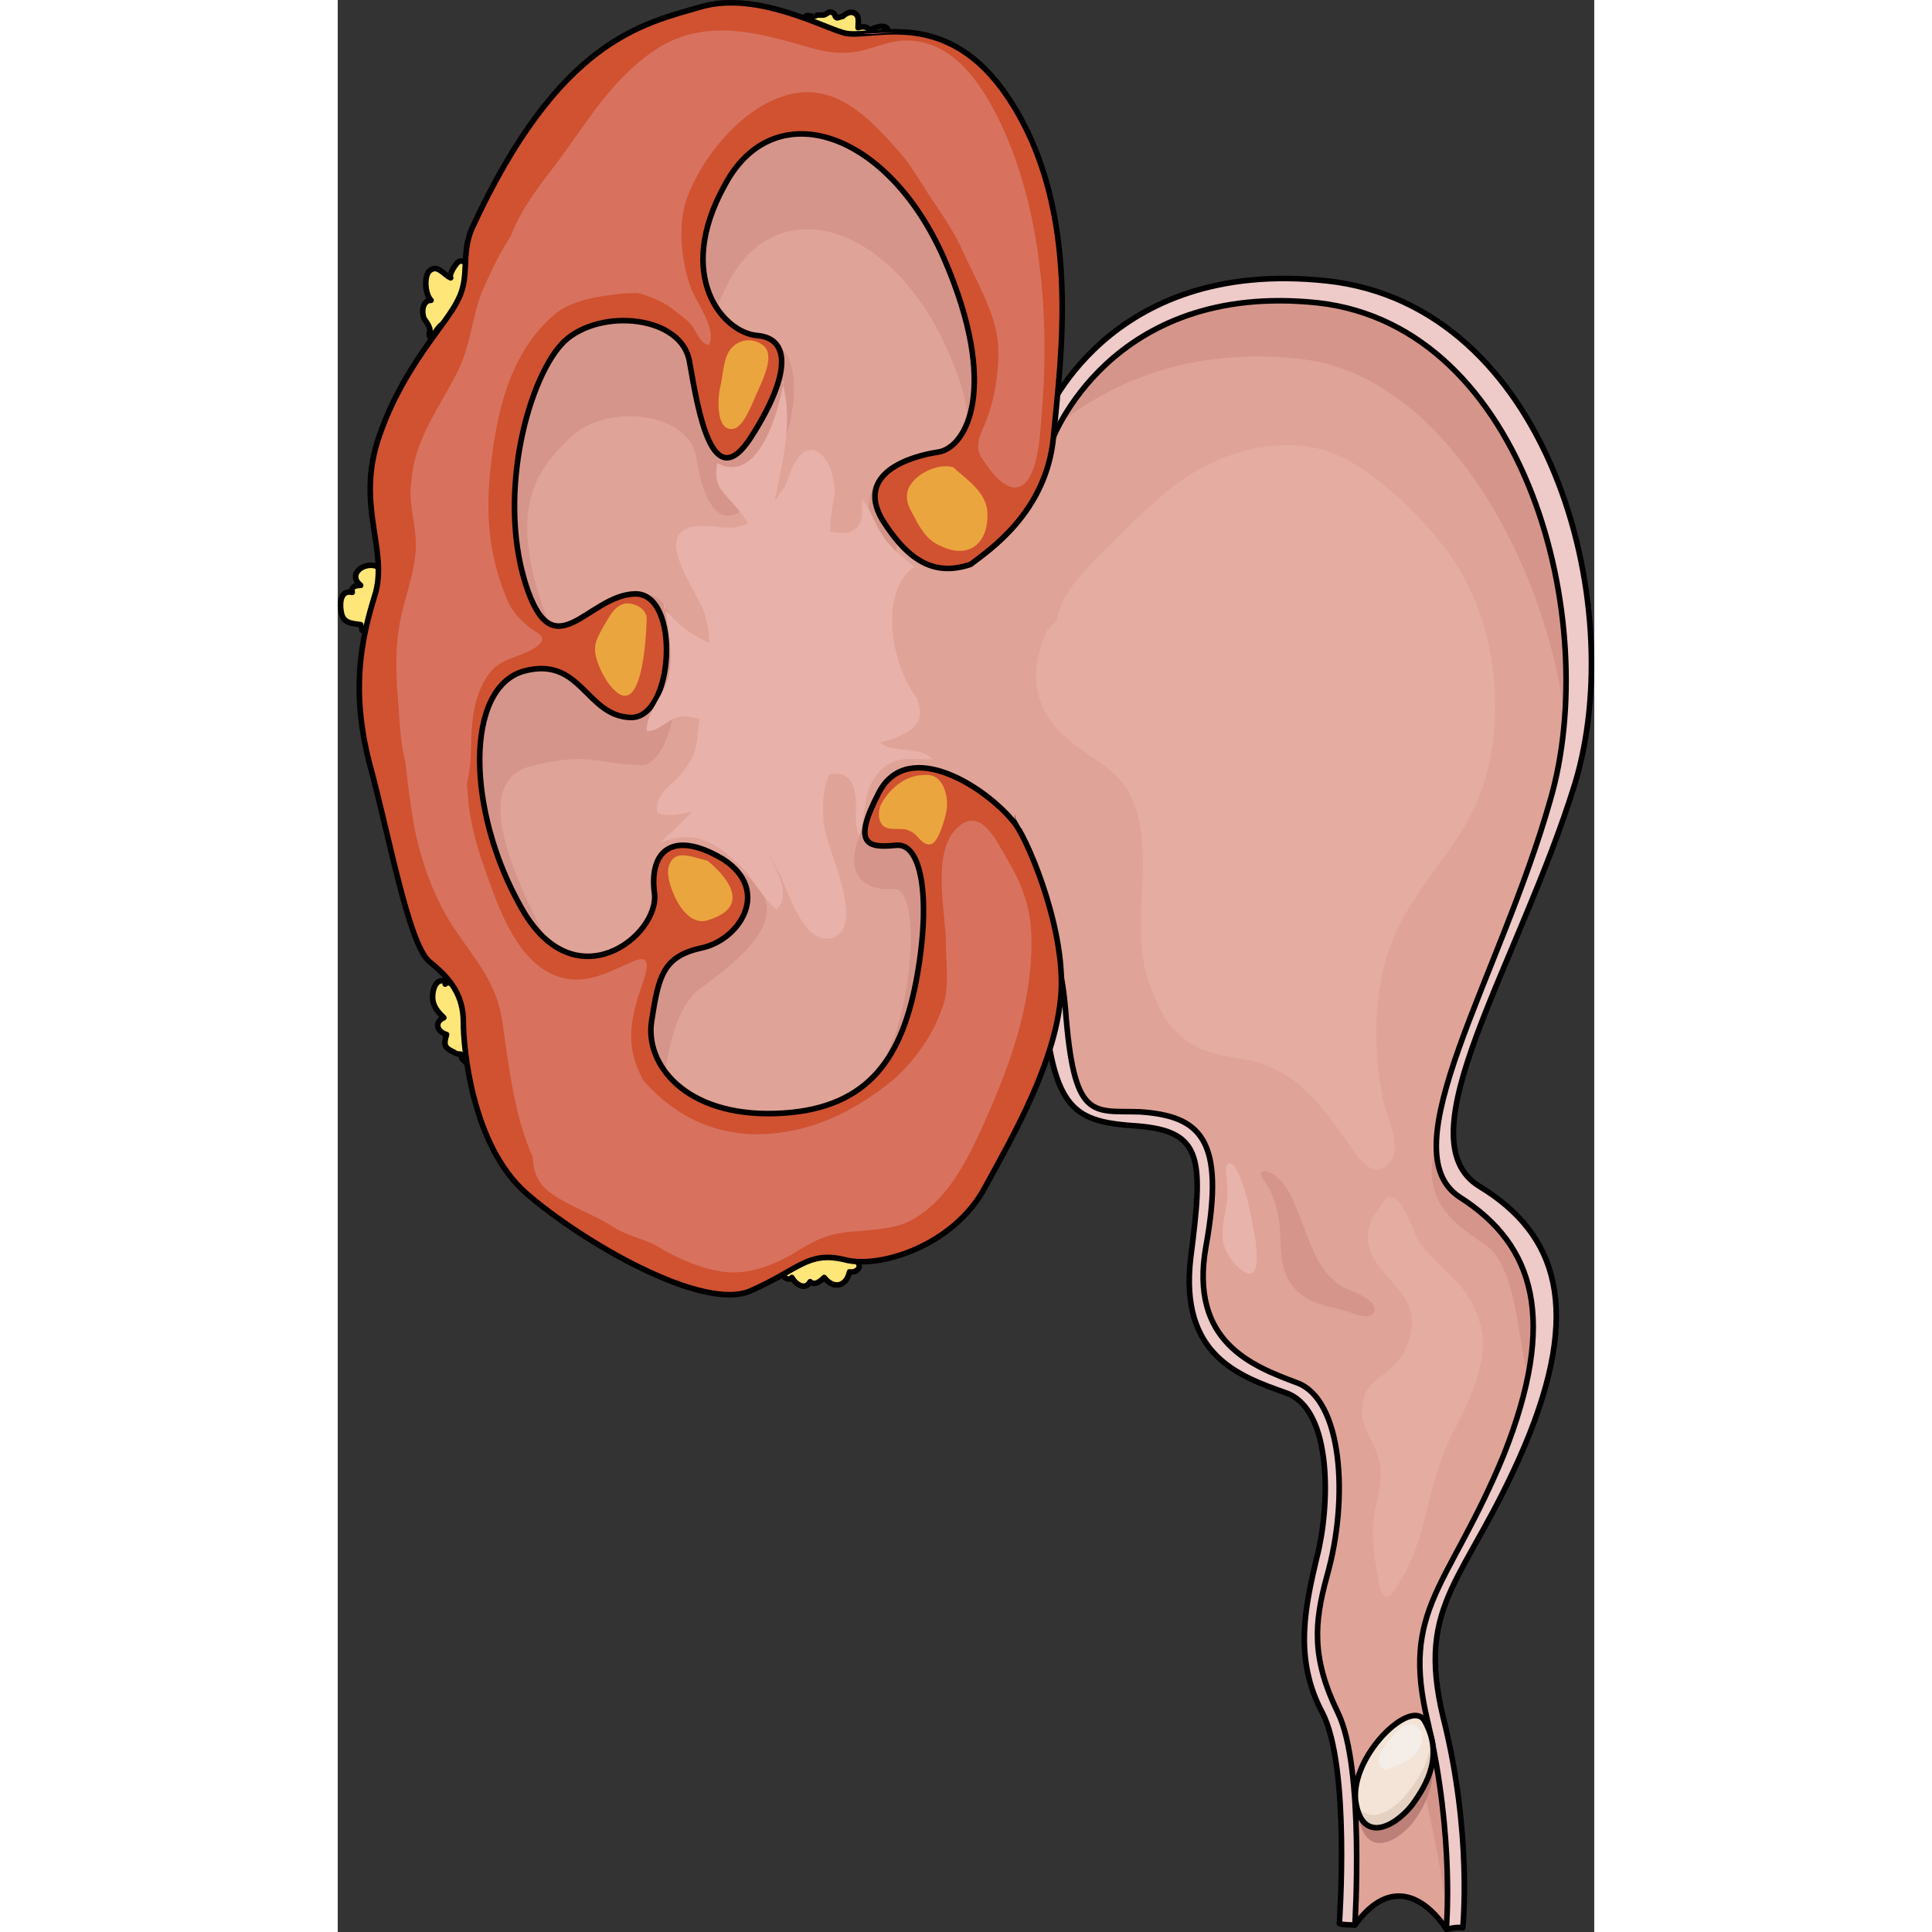 <?xml version="1.0" encoding="utf-8"?>
<!-- Created by: Science Figures, www.sciencefigures.org, Generator: Science Figures Editor -->
<!DOCTYPE svg PUBLIC "-//W3C//DTD SVG 1.1//EN" "http://www.w3.org/Graphics/SVG/1.1/DTD/svg11.dtd">
<svg version="1.1" id="Layer_1" xmlns="http://www.w3.org/2000/svg" xmlns:xlink="http://www.w3.org/1999/xlink" 
	 width="800px" height="800px" viewBox="0 0 225.331 346.468" enable-background="new 0 0 225.331 346.468"
	 xml:space="preserve">
<rect x="0" y="0" width="225.331" height="346.468" fill="#333333" stroke="none"/>
<g>
	<path fill-rule="evenodd" clip-rule="evenodd" fill="#E0A398" d="M127.965,79.251c0,0,10.334-28.963,47.89-24.934
		c37.304,4.282,50.914,57.171,41.588,89.158c-9.073,31.985-29.237,62.964-16.131,71.275c13.358,8.563,17.392,21.911,7.813,46.09
		c-9.83,23.926-18.651,27.452-13.61,48.104c4.789,20.652,3.276,37.022,3.276,37.022s-7.562-12.845-16.383-0.755
		c0,0,1.764-28.208-3.025-38.03c-4.789-9.823-4.284-16.119-2.016-24.431c4.032-14.104,2.772-31.734-5.293-34.756
		c-8.066-3.022-19.408-7.304-16.384-24.431c3.528-19.393-1.008-23.423-11.847-24.178c-8.569-0.252-11.846,1.763-13.358-18.638
		c-1.765-20.148-13.862-40.801-17.392-55.408C109.566,110.482,106.29,97.385,127.965,79.251"/>
	
		<path fill-rule="evenodd" clip-rule="evenodd" fill="#EECAC9" stroke="#000000" stroke-linecap="round" stroke-linejoin="round" stroke-miterlimit="8" d="
		M126.541,75.547c0,0,11.068-29.459,50.813-25.179c39.745,4.28,54.335,57.66,44.524,90.14
		c-10.062,32.48-31.192,63.702-17.105,72.264c14.087,8.561,18.363,22.157,8.05,46.58c-10.313,24.172-19.621,27.697-14.59,48.596
		c5.282,20.898,3.521,37.769,3.521,37.769s-1.006-0.252-2.767,0.251c-6.289-9.315-13.081-7.05-16.603-0.755c0,0-2.265,0-2.768-0.252
		c0,0,2.013-27.948-3.019-37.769c-5.282-9.819-3.019-19.388-1.006-27.948c2.264-8.561,3.019-26.438-5.534-29.459
		s-19.118-6.799-17.105-24.172c2.264-17.625,2.264-22.661-9.308-23.668c-11.571-0.756-15.345-2.518-17.105-22.913
		c-1.51-20.646-11.823-41.797-15.597-56.904C106.919,107.273,103.649,93.928,126.541,75.547"/>
	<path fill-rule="evenodd" clip-rule="evenodd" fill="#E0A398" d="M127.965,79.251c0,0,10.334-28.963,47.89-24.934
		c37.304,4.282,50.914,57.171,41.588,89.158c-9.073,31.985-29.237,62.964-16.131,71.275c13.358,8.563,17.392,21.911,7.813,46.09
		c-9.83,23.926-18.651,27.452-13.61,48.104c4.789,20.652,3.276,37.022,3.276,37.022s-7.562-12.845-16.383-0.755
		c0,0,1.764-28.208-3.025-38.03c-4.789-9.823-4.284-16.119-2.016-24.431c4.032-14.104,2.772-31.734-5.293-34.756
		c-8.066-3.022-19.408-7.304-16.384-24.431c3.528-19.393-1.008-23.423-11.847-24.178c-8.569-0.252-11.846,1.763-13.358-18.638
		c-1.765-20.148-13.862-40.801-17.392-55.408C109.566,110.482,106.29,97.385,127.965,79.251"/>
	<path fill-rule="evenodd" clip-rule="evenodd" fill="#D6958B" d="M201.295,214.771c-3.275-2.267-3.779-8.061-4.535-8.816
		c-2.521,9.32,3.527,13.603,8.818,17.129c5.796,3.526,6.048,17.38,7.812,23.425C216.414,231.144,211.626,221.571,201.295,214.771
		 M175.846,54.318c-37.544-4.03-47.875,24.937-47.875,24.937c-19.15,15.869-18.898,27.96-16.126,40.554
		c1.764-6.801-3.276-24.181,7.055-32.746c0,0,16.631-26.952,53.923-22.67c25.953,3.023,43.843,37.279,47.119,63.728
		C222.209,96.887,207.594,58.097,175.846,54.318 M196.004,326.608c1.512,6.801,2.52,13.099,3.023,18.64
		c0-3.274,0.504-18.136-3.527-36.271C194.24,313.762,194.24,319.052,196.004,326.608 M182.397,345.248
		c0.252-0.252,0.504-0.756,0.756-1.008c0-2.015-0.252-4.282-0.504-6.549C182.649,342.226,182.397,345.248,182.397,345.248"/>
	
		<path fill-rule="evenodd" clip-rule="evenodd" fill="none" stroke="#000000" stroke-linecap="round" stroke-linejoin="round" stroke-miterlimit="8" d="
		M127.965,79.251c0,0,10.334-28.963,47.89-24.934c37.304,4.282,50.914,57.171,41.588,89.158
		c-9.073,31.985-29.237,62.964-16.131,71.275c13.358,8.563,17.392,21.911,7.813,46.09c-9.83,23.926-18.651,27.452-13.61,48.104
		c4.789,20.652,3.276,37.022,3.276,37.022s-7.562-12.845-16.383-0.755c0,0,1.764-28.208-3.025-38.03
		c-4.789-9.823-4.284-16.119-2.016-24.431c4.032-14.104,2.772-31.734-5.293-34.756c-8.066-3.022-19.408-7.304-16.384-24.431
		c3.528-19.393-1.008-23.423-11.847-24.178c-8.569-0.252-11.846,1.763-13.358-18.638c-1.765-20.148-13.862-40.801-17.392-55.408
		C109.566,110.482,106.29,97.385,127.965,79.251"/>
	
		<path fill-rule="evenodd" clip-rule="evenodd" fill="#FEE679" stroke="#000000" stroke-linecap="round" stroke-linejoin="round" stroke-miterlimit="8" d="
		M90.539,2.95c-0.252,0-0.757,0.252-1.009,0.252c-0.504-0.252-0.252-0.505-0.504-0.757c-1.01-0.757-1.262,0.252-2.019,0.252
		c-1.009,0-1.009,0-1.009,0S85.495,2.95,85.243,2.95c-0.505,0-1.262-0.505-1.514,0.252c0.252,0.252,0.757,0.505,1.009,0.757
		c0.505,0.505,0,0.757,0.252,1.515c0.253,0.757,2.018,1.515,2.774,1.515c-0.252,0.757,0,2.272,0.252,3.282
		c0.253,0.505,0.505,1.01,0.757,1.262c0.505,0.505,0.505,0.505,0.505,1.01c0,0.757-0.252,1.262-0.252,1.767
		c0.252,0.757,0.504,1.01,0.756,1.515c0.505,1.01,0,1.767,0.253,2.524c-1.766,0.505-2.019,1.263-1.514,3.282
		c0,1.01,0.252,1.767,0.505,2.524c0,0.505,0,1.262,0.252,1.515s1.009,0.252,1.009,1.01c0.252,0.505-0.252,0.757-0.505,1.01
		c-0.756,1.01-1.261,2.272-0.756,3.534c0,0.252,0.504,0.252,0.756,0.757c0,0.252-0.252,0.505-0.252,0.757
		c0,0.505,0.252,1.01,0.252,1.515c0,1.262-1.513,2.524-1.766,3.787c0,0.757,0.253,1.262,0.253,1.767c0,1.01-0.505,1.768-0.757,2.777
		c-0.505,1.767-0.252,3.787-1.009,5.302c1.513-2.272,1.766-5.554,2.522-8.332c0.252-1.262,0.252-2.777,1.009-3.787
		c1.009-1.262,0.756-2.02,1.009-3.535c0.504-1.262,1.261-2.524,1.513-3.787c0.252-1.515-0.252-3.03-0.757-4.292
		c-0.504-0.757-0.504-2.02,0-2.777c0.505-1.262,1.262-1.515,1.262-3.03c0-1.262-0.505-2.524-0.253-3.787
		c0.505-1.262,1.514-1.262,1.514-2.524c0.252-0.758-0.505-2.777-1.766-2.525C92.808,7.747,95.834,8,96.339,6.485
		c1.261,0.252,1.009-1.01,2.27-1.262c-0.504-1.01-2.521-0.253-3.278,0.252c-0.252-0.758-1.261-0.758-2.018-0.505
		c0-1.01,0.252-2.02-0.505-2.524C91.799,1.688,90.539,2.95,90.539,2.95L90.539,2.95z"/>
	
		<path fill-rule="evenodd" clip-rule="evenodd" fill="#FEE679" stroke="#000000" stroke-linecap="round" stroke-linejoin="round" stroke-miterlimit="8" d="
		M79.682,137.949c0-1.259-2.518,0.252-3.021,1.007c-0.503,1.008-1.007,1.763-1.259,3.021c-1.763-0.504-3.273,0.756-3.021,2.77
		c-1.511-0.252-2.77,1.259-2.77,2.77c-3.273-0.252-4.533,6.546-0.756,7.05c-0.252,1.007,0,1.511,0.504,2.266
		c0.755,1.259,1.007,0.504,0.252,2.015c-0.504,1.51-1.763,4.028-0.756,5.538c0,0.504-0.755,0.756-1.007,1.26
		c-0.252,0.503,0.252,0.755,0,1.259c0,1.259-0.504,2.266,0.252,3.272c-2.267,2.518,1.762,3.525,2.518,4.784
		c0.504,1.007-0.252,3.021,1.763,3.021c0,1.008,0.252,1.511,0.252,2.519c-0.252,1.007-1.008,3.776,0.503,4.028
		c-1.259,3.021-1.762,5.035,1.763,6.546c-0.503,1.007-1.259,5.79,1.008,4.783c-2.267,2.015,0.252,6.295,3.021,4.784
		c-1.007,1.007,0,2.266,1.007,2.518c-2.518-0.252-2.77,2.518-2.518,4.531c0.504,2.267,2.77,3.777,3.525,0.756
		c0.252,1.007,1.511,1.511,2.266,2.014c-1.763,1.008-3.525,1.763-3.776,4.028c0,1.763,1.511,3.021,3.273,2.267
		c-1.008,0.755-0.252,2.266,1.007,2.266c-2.77,0-4.784,4.28-1.763,5.287c-3.021-0.504-1.763,3.524-3.021,4.784
		c1.007-1.008,1.511,1.007,2.518,0c0.504,1.007,2.267,2.518,3.273,0.755c0.756,0.755,1.763,0,2.519-0.755
		c1.763,2.266,4.028,1.51,4.532-1.008c1.511,0.252,2.519-1.259,1.007-2.014c-0.755-0.252-2.014-0.252-3.021-0.504
		c0.252-1.007,0.504-2.014,0.252-3.021c-0.504-1.259-1.511-1.762-1.763-3.021c-0.252-0.504-0.252-1.259-0.503-1.763
		c-0.252-0.504-0.756-0.504-0.756-1.259c-0.252-0.504,0.252-1.259-0.252-1.763c-0.504-0.755-1.007-0.755-1.259-1.511
		c-0.252-1.007,1.007-2.77,1.007-4.028c0.252-1.007,0.252-2.77,0-3.524c-0.503-2.518-2.518-3.021-4.28-4.028
		c0.504-0.756,0.252-2.266,0.252-3.021c0-0.755,0.252-0.755-0.252-1.763c-0.756-1.259-2.77-1.762-3.525-3.021
		c-0.504-1.008,0-2.267-0.252-3.525c-0.252-0.503-0.252-1.259-0.755-1.762c-0.504-0.252-1.008,0-1.26-0.504
		c-0.503-0.252-0.503,0.252-0.755-0.504c-0.252-0.251,0.252-2.014,0.504-2.266c0.251-2.015,0.503-5.035-1.008-6.798
		c-0.755-0.504-2.015-0.755-2.518-1.511c-0.504-1.259,0.755-2.77,0.252-4.28c-0.504-1.259-2.267-1.007-2.771-2.266
		c0-0.252,0-1.763,0-2.015c-0.252-2.014,0-3.524,0.504-5.538c0.252-1.763,1.511-3.777,1.259-5.539c0-1.008-0.503-1.511-1.007-2.015
		c-0.252-0.252-1.008-0.503-1.008-0.503c-0.251-1.008,1.008-1.763,1.26-2.519c0.503-0.755,0.755-1.51,1.259-2.518
		c0.252-0.252,0.504-1.511,0.755-1.762c0.504-1.008,1.763-0.504,2.519-1.26c0.504-0.503,0.252-1.259,0.504-1.762
		c0.251-0.504,1.007-1.259,1.511-2.015c1.259,0.252,2.77,1.008,4.028,1.008c1.008-1.259,0.756-3.021,1.511-4.28
		c1.26,1.259,2.771,0,3.021-1.511c2.015,2.014,4.785,0.755,6.799-0.252c0.504,1.259,0,3.776,2.015,3.524
		c1.259,0,2.267-1.007,1.763-2.014c1.259-0.252,2.518-0.756,2.267-2.266c2.014,1.007,5.287,0.503,3.776-2.267
		c0.756,0.756,1.763,0.756,2.771,1.008c1.259,0,1.511-0.252,2.266,0.251c1.008,0.756,1.763,2.267,3.021,2.518
		c0.756,0.252,1.511-0.251,2.267-0.251c0.252,2.014,1.259,3.776,3.273,4.028c0.504,1.511,0.756,3.776,2.267,4.783
		c0.755,0.504,3.021,1.259,3.776,1.007c-0.755-1.007-1.007-2.266-1.259-3.272c-0.504-1.511-1.007-2.518-1.007-3.776
		c-0.504-2.015-1.511-3.273-1.763-5.036c-0.252-2.014-0.252-3.776-0.504-5.79c-0.252-3.021,0.252-6.798-1.259-9.315
		c-1.008-1.763-2.015-3.273-2.267-5.288c-0.252-1.259,0.504-2.266,0.252-3.777c0-1.259-0.755-1.51-1.259-2.518
		c-0.504-1.007-0.252-1.511,0-2.518c0-1.007,0.504-4.028-1.259-3.021c-0.252-1.007-0.252-2.518-1.511-2.266
		c0-2.266-2.519-4.28-3.777-1.763c-0.756-1.51-0.504-4.532-3.273-4.532c-1.259,0-3.777,1.259-4.532,2.014
		c0-0.755-0.252-0.755-1.008-1.007c-0.252-0.252-0.503,0.251-0.755,0.251s-0.756-0.251-0.756-0.251c-0.504,0-0.755,0-1.511,0
		c-0.504,0.251-0.755,0.503-1.259,0.503s-1.259-1.259-2.015-1.511c-0.504,0-1.259,0-1.763,0c-1.259,0-2.77,0.503-3.777,0.252
		c-1.259,0-1.762-0.504-3.021,0.251c-0.252-1.51-0.755-3.524-2.518-4.028c-1.259-0.251-2.77,0-3.273,1.259
		c0.755-1.762,0.504-4.028-1.511-4.783c-1.008-0.504-1.763,0-2.771-0.252c-0.503-0.252-0.755-0.755-1.511-0.755
		c0-1.511-0.251-3.525-1.511-4.28c1.26-0.503,0-2.518,0-3.273c0-1.511,1.26-3.525-1.511-3.525c2.771,0.252,2.771-3.273,1.763-4.784
		c0.756,0.755,1.511,2.266,2.77,1.511c1.26-0.503,0.504-1.762,0.252-2.77c0.756-0.251,0.504-0.503,0.756-0.755
		c0.504-0.251,0.504-0.251,1.007-0.503c1.259-0.755,1.763-0.503,2.519-2.014c0.252-0.755,0.252-2.266,0.503-2.77
		c0.504-0.251,2.015,0,2.519-0.251c2.77-1.007,1.511-3.777,2.518-5.791c1.26-2.014,2.267-4.28,2.519-6.546
		c-0.504,2.266-2.015,2.77-3.525,4.784c-0.756,1.259-1.511,3.021-2.267,4.28c-0.755,0.755-2.014,2.518-2.77,3.021
		c-1.259,0.755-4.532,1.762-2.77,4.028c-1.763-0.755-4.533,0-4.029,2.266c-1.007-1.259-3.525-1.259-4.784-0.504
		c-1.763,1.007-2.267,1.763-4.28,1.007c-2.519-1.007-3.777-3.525-6.044-4.028c-1.259-0.503-1.763-0.252-2.77-1.259
		c-1.259-1.259-2.267-2.266-4.028-2.77c-1.26-0.252-2.771-0.755-3.777-1.511c-1.008-0.755-0.756-2.266-1.763-3.021
		c-1.007-0.504-2.519,0-3.525-0.504c-0.504,0-0.504-0.251-1.511-0.251c-2.267-0.252-1.511-1.259-3.273-2.266
		c-0.252-0.252-4.029-0.755-4.029-1.007c0.252-3.273-3.273-4.28-6.043-2.77c-0.252-1.259-0.755-4.28-2.518-4.28
		c-0.756,0-2.267,2.77-1.764,3.021c-1.258-0.503-2.518-2.769-4.028-1.007c-0.755,1.259-0.503,4.028,0.504,5.036
		c-1.511,0-1.763,2.014-1.259,3.273c0.504,0.755,0.755,1.007,1.007,1.762s-0.503,1.007,0.252,1.762
		c0.755-1.007,1.259-2.014,2.015-2.518c0.755-0.755,1.51-0.755,2.014-1.762c0.756,1.007,2.519,1.259,4.029,0.755
		c0.755-0.252,1.007-1.259,1.763-0.755c0.504,0.251,1.007,2.014,1.511,2.518c1.763,2.266,5.54,3.525,7.554,1.259
		c0.504,2.518,2.519,3.021,4.533,2.266c0.251,1.762,3.524-0.252,4.784,1.007c0.755,0.755,0.503,2.266,1.763,2.518
		c1.007,0.251,2.014-0.504,2.77-1.007c1.007,1.259,2.267,1.511,3.777,2.014c0.251,0,0.503,0.503,1.007,0.755
		c0.252,0,0.756-0.252,1.007,0c0.756,0.252,0.756,0.252,1.26,0.755c0.251,0.252,1.259,1.259,1.259,1.762
		c0.504,1.259-0.252,1.511,1.007,2.77c1.008,0.755,3.021,1.007,4.281,0.504c-1.763,2.518,1.259,5.035,3.524,4.783
		c0.252,1.511-0.755,2.518,0.252,3.777c0.756,1.007,2.015,1.762,2.771,2.266c-1.008,1.763-2.267,3.525-1.26,5.791
		c0.756,1.511,2.267,2.266,3.777,1.762c-2.015,2.266,2.267,3.777,4.029,4.028c-1.26,1.763,0.755,4.028,0.755,6.042
		c0,1.511,0.252,2.266,1.008,3.777c0.503,1.259,0.251,2.266,0,3.525c0,0.755-0.252,0.503-0.252,1.51
		c0.252,0.504,0.755,0.755,1.007,1.259c0,1.007-1.259,2.015-1.259,3.273c-2.267-1.763-4.281,2.518-2.77,4.28
		c-2.519,0-2.519,6.546,0.503,6.546c-2.518,0.252-4.784,3.524-3.776,6.042c1.007,2.267,5.287,2.518,6.043,0
		c0,1.008,1.763,3.525,3.021,2.267c-1.259,0.251-1.259,2.014-0.756,2.77"/>
	
		<path fill-rule="evenodd" clip-rule="evenodd" fill="#FEE679" stroke="#000000" stroke-linecap="round" stroke-linejoin="round" stroke-miterlimit="8" d="
		M7.387,101.706c-2.521-1.257-5.798,1.258-3.277,3.27c-1.008,0-1.764,0.251-1.512,1.258c-2.018-0.503-2.27,1.761-2.018,3.27
		c0.253,2.264,1.766,2.264,3.529,2.515c0,0.252,0.252,0.503,0.252,1.006c0.756-0.251,1.513,0.251,2.269,0
		c1.009-0.251,1.513-1.258,2.269-1.761c2.017,2.264,3.277-2.012,4.033-2.767c0.756-1.006,0.756-0.503,2.016-0.251
		c2.018,0.251,3.529-0.251,5.294-0.754c0.252,1.258,1.261,1.509,2.521,1.761c0.252,0,1.008-0.251,1.261-0.251
		c0.756,0.251,0.504,0.503,0.756,0.754c1.513,0.755,2.017,1.509,4.285,0.755c1.26-0.503,3.276-1.509,3.78-2.767
		c0,2.264,3.781,4.779,4.789,1.761c0.505,0.503,1.261,1.509,2.017,1.761c1.765,0.754,2.521-0.754,4.033-1.761
		c0.756,1.509,2.521,0.754,3.78,1.258c1.261,0.503,1.261,1.006,2.521,1.006c1.008,0,2.016-0.503,3.024-0.503
		c-2.269,0.251-5.293-0.503-7.058-2.012c-0.756,1.006-1.009,0.503-1.765,0c-0.252,0-0.504-0.755-0.756-0.755
		c-0.504,0-0.757,0.503-1.261,0.252c-1.26,0-2.772,0.251-4.285,0.251c0-2.516-4.032-4.025-5.293-1.509
		c-1.008-0.503-2.017-0.755-2.772,0.251c-1.261-1.509-3.781-0.503-4.537,1.006c-0.504-0.503-1.008-1.509-1.765-1.761
		c-0.252,0-1.008,0-1.26-0.251c0,0-0.252,0.503-0.504,0.251c-0.252,0-0.252-0.754-0.252-0.754c-1.009-0.503-1.009-1.509-3.025-0.755
		c-0.756,0.252-1.512,0.755-2.269,1.258c-1.261-1.258-0.504-2.264-2.521-2.264c-1.512-0.251-2.016,0.503-3.276,1.006
		c-0.253-0.754-0.253-1.257,0-1.761c-0.505-0.503-0.757-1.257-1.261-1.509c-0.756-0.503-1.512,0-2.016-0.503"/>
	
		<path fill-rule="evenodd" clip-rule="evenodd" fill="#FEE679" stroke="#000000" stroke-linecap="round" stroke-linejoin="round" stroke-miterlimit="8" d="
		M19.776,176.232c-2.012-1.255-2.767,1.005-2.767,2.512c0,1.758,1.006,2.762,2.012,3.767c-1.761,0.753-1.257,2.511,0.503,3.013
		c-0.754,2.261,0,2.512,1.509,3.265c0.251,0.251,0.754,0.251,1.006,0.251c0.251,0.251,0,1.005,0.503,1.005
		c0.251,0.502,0.754,0.753,1.257,1.004c-0.754-1.255-0.251-2.762,0-4.018c0.252-0.753,0.503-1.004,0.503-1.758
		c0-1.256-1.006-1.256-0.251-2.26c0.251-0.502,1.509-0.754,2.012-1.507c0.754-0.753,0.754-2.009,0.754-3.265
		c0-1.004,0-2.762-0.251-4.018c2.515,0.251,3.521-3.516,3.018-5.524c1.76,0,2.515-2.009,3.018-3.516
		c2.012,1.507,4.274-1.758,4.777-3.516c1.509,2.512,3.521,0,4.275-1.758c2.263,1.507,5.28-1.758,5.783-3.767
		c1.509,0.502,2.767-1.256,4.275-2.009c1.509-0.502,3.269-1.256,4.777-1.758c-2.263-2.009-5.28,0.754-7.292,1.758
		c-1.509,0.753-2.767,1.256-4.023,2.511c-0.755,0.754-1.006,1.758-2.515,1.256c-1.006-0.502-0.755-1.507-2.264-1.507
		c-2.263-0.251-4.023,1.507-4.023,3.767c-2.766-3.013-3.521,1.005-3.521,3.265c-2.515,0-3.521,1.507-3.771,3.767
		c-2.767,0-4.275,5.273-5.281,7.031c-0.251-0.251-0.503-0.251-0.754-0.753c-1.258,1.004-1.509,4.018-3.521,2.511
		c-0.252,0.251-0.252,0.251-0.252,0.502"/>
	<path fill-rule="evenodd" clip-rule="evenodd" fill="#E0A398" d="M91.317,6.015C88.042,5.512,75.443-1.792,65.112,1.23
		C54.781,4.252,39.662,7.022,24.04,41.022c-2.017,4.785-0.252,8.563-2.521,12.844c-2.016,4.281-9.827,11.837-14.11,24.429
		c-4.283,12.34,1.764,20.399-0.756,28.458c-2.52,8.06-4.283,17.126-1.008,29.97c3.527,12.845,7.055,32.74,10.835,35.763
		c3.779,3.022,6.047,6.044,6.047,10.829c0,4.533,1.513,22.163,11.34,30.726s31.749,21.407,40.315,17.378
		c8.567-3.778,10.079-7.052,16.631-5.541c6.3,1.763,19.654-2.519,25.197-12.845c5.544-10.073,12.348-22.162,13.607-33.747
		c1.26-11.333-4.536-27.955-8.063-31.48c-0.756-6.549,1.26-18.386-0.504-24.682c-1.512-6.548-2.771-18.888-7.56-21.911
		c3.276-2.519,13.607-9.318,14.867-22.918c1.26-13.852,5.291-40.547-8.063-60.695C109.459,1.23,96.357,6.771,91.317,6.015
		L91.317,6.015z"/>
	<path fill-rule="evenodd" clip-rule="evenodd" fill="#D6958B" d="M100.84,92.673c9.068-1.007,9.068-1.007,9.068-1.007
		c7.054-7.806,4.282-3.525,7.054-5.54c3.526-2.518,6.297,4.029,7.557-9.568c0.504-5.288,5.29-10.828,5.29-18.886
		c-1.26-8.058-3.778-15.864-8.564-22.915C110.665,18.39,97.314,23.93,92.276,23.174c-3.023-0.504-15.87-7.806-25.946-4.785
		c-10.328,3.022-25.694,5.792-41.061,39.786c-2.267,4.785-0.503,8.562-2.519,12.842c-2.268,4.281-9.824,11.835-14.106,24.174
		c-0.756,2.014-1.26,4.029-1.512,5.792c0.252,1.511,0,2.77-0.252,4.281c0.252,7.302,2.519,12.842,0.756,18.634
		c-1.008,3.525-2.015,7.051-2.267,10.827c0,0.756,0.252,1.26,0.252,2.015c3.525,12.843,7.053,32.735,10.831,35.757
		s6.046,6.044,6.046,10.828c0,4.532,1.512,22.159,11.336,30.721s31.739,21.403,40.304,17.374c8.565-3.776,10.076-7.051,16.626-5.539
		c6.298,1.763,19.648-2.519,25.19-12.843c5.29-9.568,11.587-20.648,13.351-31.476c-1.764-7.555-5.038-14.354-6.801-16.619
		c-4.787-6.799-22.672-27.447-27.71-17.627c-5.29,9.568,0,12.591,4.786,12.087c5.038-0.504,3.779,20.648-1.511,30.469
		c-2.771,14.353-2.268,26.439-18.39,26.943c-16.121,0.504-23.427-8.813-22.167-16.619c1.26-8.058,2.015-19.138,7.809-23.167
		c14.862-10.575,14.106-16.367,5.542-21.655c-8.816-5.539-17.633,14.605-16.625,22.159c1.007,7.807-4.031,14.102-13.604-3.273
		c-9.824-17.375-16.625-33.742-6.297-36.764c10.579-2.771,12.091-0.504,19.9-0.252c7.809,0.252,9.824-30.721,1.259-30.469
		c-8.313,0.252-14.106,17.123-19.145,0.755c-5.29-16.368-1.008-23.167,5.542-29.209c6.298-6.043,21.16-4.533,22.419,3.777
		c1.26,8.562,5.038,15.864,12.092,4.784c7.054-11.079,7.054-24.929,1.008-25.432c-6.046-0.504-15.87,5.288-7.054-11.332
		c9.068-16.368,29.473-9.569,39.297,13.346c10.076,23.167-6.046,20.396-11.084,21.152c-5.037,0.755-4.534,17.375,0.252,25.685"/>
	<path fill-rule="evenodd" clip-rule="evenodd" fill="#BC8078" d="M194.569,311.225c-2.263-3.776-12.319,6.042-11.565,14.099
		c1.006,7.805,6.537,5.539,9.806,1.511C195.827,322.806,198.089,317.267,194.569,311.225L194.569,311.225z"/>
	<path fill-rule="evenodd" clip-rule="evenodd" fill="#F3E4D7" d="M194.817,308.463c-2.51-3.774-13.048,6.291-12.295,14.344
		c1.004,7.802,6.774,5.033,10.036,1.007C195.569,319.787,198.33,314.502,194.817,308.463L194.817,308.463z"/>
	<path fill-rule="evenodd" clip-rule="evenodd" fill="#E5D1C2" d="M195.834,310.688c0.504,4.034-1.511,7.816-4.028,10.842
		c-2.771,3.53-7.303,6.052-9.317,1.513c1.008,7.565,6.799,4.791,10.072,0.757C195.332,320.27,197.849,315.731,195.834,310.688
		L195.834,310.688z"/>
	<path fill-rule="evenodd" clip-rule="evenodd" fill="none" stroke="#000000" stroke-miterlimit="8" d="M194.817,308.463
		c-2.51-3.774-13.048,6.291-12.295,14.344c1.004,7.802,6.774,5.033,10.036,1.007C195.569,319.787,198.33,314.502,194.817,308.463
		L194.817,308.463z"/>
	
		<path fill-rule="evenodd" clip-rule="evenodd" fill="#D05231" stroke="#000000" stroke-linecap="round" stroke-linejoin="round" stroke-miterlimit="8" d="
		M113.491,101.213c3.276-2.519,13.607-9.318,14.867-22.918c1.26-13.852,5.291-40.547-8.063-60.695
		C109.459,1.23,96.357,6.771,91.317,6.015C88.042,5.512,75.443-1.792,65.112,1.23C54.781,4.252,39.662,7.022,24.04,41.022
		c-2.017,4.785-0.252,8.563-2.521,12.844c-2.016,4.281-9.827,11.837-14.11,24.429c-4.283,12.34,1.764,20.399-0.756,28.458
		c-2.52,8.06-4.283,17.126-1.008,29.97c3.527,12.845,7.055,32.74,10.835,35.763c3.779,3.022,6.047,6.044,6.047,10.829
		c0,4.533,1.513,22.163,11.34,30.726s31.749,21.407,40.315,17.378c8.567-3.778,10.079-7.052,16.631-5.541
		c6.3,1.763,19.654-2.519,25.197-12.845c5.544-10.073,12.348-22.162,13.607-33.747c1.26-11.333-5.292-27.451-8.063-31.48
		c-5.039-6.549-19.15-15.615-24.441-5.793c-5.04,9.57-2.017,10.074,3.023,9.57c4.787-0.504,6.3,10.325,3.527,24.681
		c-2.771,14.104-9.071,22.918-25.197,23.422c-16.127,0.504-23.434-8.814-22.174-16.622c1.26-8.059,2.016-11.585,9.071-13.096
		c6.803-1.511,12.347-10.326,3.779-15.866c-8.819-5.289-13.354-1.763-12.347,6.044c1.008,7.556-14.363,19.896-23.938,2.519
		c-9.826-17.377-10.079-39.288,0.504-42.311c10.332-2.77,11.088,8.06,19.15,8.312c7.812,0.252,9.071-22.415,0.756-22.163
		c-8.566,0.251-14.614,14.103-19.653-2.015c-5.04-16.37,0.756-37.273,7.055-43.317c6.552-6.044,21.166-4.533,22.426,3.777
		c1.513,8.563,4.032,24.429,11.087,13.348c7.056-11.082,7.056-17.629,1.009-18.133c-6.048-0.504-14.867-10.578-5.796-26.948
		c8.819-16.622,29.229-9.822,39.309,13.096c10.079,23.17,4.031,33.999-1.008,34.755c-5.04,0.755-14.867,3.777-10.079,12.088
		C102.656,101.213,107.444,103.229,113.491,101.213L113.491,101.213z"/>
	<path fill-rule="evenodd" clip-rule="evenodd" fill="#E16781" d="M101.129,5.773c-2.52,0-5.039,0.252-6.803,0.252
		C95.838,6.277,98.358,5.773,101.129,5.773L101.129,5.773z"/>
	<path fill-rule="evenodd" clip-rule="evenodd" fill="#EBA53E" d="M110.417,83.816c-3.024-1.008-8.064,1.764-8.316,4.788
		c-0.252,2.016,1.008,3.276,1.764,5.04c1.261,2.016,2.017,3.276,4.284,4.284c5.292,2.52,8.82-0.756,8.316-6.552
		c-0.504-3.276-3.528-5.292-5.796-7.308L110.417,83.816L110.417,83.816L110.417,83.816z"/>
	<path fill-rule="evenodd" clip-rule="evenodd" fill="#EBA53E" d="M70.915,62.122c-1.759,1.504-1.759,4.761-2.261,7.017
		c-0.502,1.754-1.005,8.27,2.261,7.769c2.009-0.251,3.768-5.513,4.521-7.017c1.005-2.255,3.014-6.516,0.754-8.019
		C74.179,60.368,71.918,61.12,70.915,62.122L70.915,62.122z"/>
	<path fill-rule="evenodd" clip-rule="evenodd" fill="#EBA53E" d="M55.409,110.771c-0.249-2.009-2.744-2.763-3.991-2.512
		c-1.996,0.502-2.744,2.512-3.742,4.019c-0.748,1.507-1.746,2.763-1.497,4.772c0.25,2.009,1.747,5.023,3.243,6.53
		C55.16,129.608,55.409,110.771,55.409,110.771L55.409,110.771z"/>
	<path fill-rule="evenodd" clip-rule="evenodd" fill="#EBA53E" d="M66.272,154.339c-2.505-0.506-6.261-2.531-7.013,1.519
		c-0.25,1.771,1.002,5.062,2.254,6.834c1.253,1.771,3.006,3.037,5.009,2.277C76.29,161.932,66.272,154.339,66.272,154.339
		L66.272,154.339z"/>
	<path fill-rule="evenodd" clip-rule="evenodd" fill="#EBA53E" d="M97.565,144.013c-0.756,1.255-0.756,3.516,0.503,4.269
		c1.259,0.754,3.273,0,4.532,0.754c1.51,0.502,2.266,3.013,4.028,2.26c1.259-0.754,2.266-4.521,2.518-5.775
		c0.503-2.512-0.504-7.031-4.028-6.529C105.118,138.99,100.585,138.739,97.565,144.013L97.565,144.013z"/>
	<path fill-rule="evenodd" clip-rule="evenodd" fill="#D8725F" d="M115.43,82.013c1.259,2.013,4.532,6.795,7.303,5.034
		c3.021-2.014,3.273-9.816,3.525-13.087c1.511-17.87-0.252-39.263-9.065-55.118c-3.525-6.292-8.311-11.829-15.864-11.578
		c-3.022,0.252-5.54,1.51-8.311,2.014c-3.525,0.503-5.792,0-9.317-1.007c-8.562-2.517-17.375-4.782-25.686,0
		c-9.065,5.537-13.598,14.346-19.642,22.148c-3.273,4.278-10.324,13.339-7.555,19.128c2.519,5.285,11.836,1.762,16.368,2.013
		c4.281,0.252,8.311,1.007,12.088,3.272c1.259,1.007,2.77,2.014,3.777,3.02c1.259,1.258,1.763,3.775,3.525,4.027
		c1.511-3.271-2.771-8.054-3.525-11.074c-1.512-4.53-2.015-10.571-0.504-15.101c2.77-7.55,9.569-15.856,17.124-18.373
		c9.316-3.272,15.864,4.027,21.404,10.319c2.171,2.662,3.843,5.686,5.763,8.523c1.943,2.874,3.88,5.755,5.292,8.937
		c2.455,5.53,6.313,11.622,6.348,17.841c0.024,4.359-0.774,9.236-2.5,13.261C115.16,78.121,114.191,80.03,115.43,82.013z"/>
	<path fill-rule="evenodd" clip-rule="evenodd" fill="#D8725F" d="M59.25,54.05c-1.763-2.015-7.3-1.511-9.564-1.259
		c-4.027,0.503-8.306,1.259-11.326,4.031c-8.055,7.306-10.068,18.39-11.074,28.215c-0.756,8.313,0,15.367,3.271,22.924
		c1.007,2.016,2.014,3.023,3.775,4.535c1.762,1.26,3.523,1.763,1.259,3.527c-2.518,1.763-5.537,1.763-7.803,4.031
		c-2.769,3.022-3.523,7.306-3.775,10.832c-0.252,3.779,0.252,10.329-2.769,12.849c-3.272,3.274-6.544-0.756-8.054-4.031
		c-1.762-4.03-2.014-8.565-2.266-12.848c-0.504-5.542-0.756-11.084,0.504-16.626c1.006-4.283,3.02-9.573,2.516-14.108
		c-0.251-3.275-1.258-6.298-0.754-9.573c0.503-7.81,5.033-13.352,8.306-19.901c2.265-4.535,2.517-9.321,4.278-14.107
		c1.762-4.031,3.523-7.81,6.041-11.336c1.762-2.771,2.769-5.039,6.04-5.542c1.762-0.251,4.027-0.251,5.537,0.252
		c2.266,0.756,3.775,3.023,5.789,3.779"/>
	<path fill-rule="evenodd" clip-rule="evenodd" fill="#D8725F" d="M23.315,130.146c-1.006,3.521-0.252,8.554,0,12.327
		c0.251,4.025,1.257,8.051,2.514,11.824c2.514,7.044,5.53,17.107,12.568,20.378c5.53,2.516,9.804-0.251,14.579-2.264
		c4.524-2.013,1.509,4.025,0.754,6.792c-1.257,4.277-1.759,8.554,0.252,12.831c1.508,4.025,5.027,5.786,3.017,10.314
		c-1.76,3.522-4.022,7.296-7.541,9.309c-5.027,2.768-10.558,3.271-13.574-2.264c-4.021-7.799-5.027-16.856-6.284-25.661
		c-1.006-7.548-4.776-11.321-8.798-17.359s-6.535-13.837-7.541-20.882c-0.503-3.521-1.006-7.044-1.257-10.566
		c-0.251-2.013-0.503-4.276-0.503-6.541c-0.252-2.768,0.754-4.78,1.257-7.296"/>
	<path fill-rule="evenodd" clip-rule="evenodd" fill="#D8725F" d="M52.942,191.566c5.536,7.052,12.079,11.332,21.139,11.836
		c9.813,0.252,18.37-3.777,25.919-10.073c3.523-3.273,6.795-7.806,8.305-12.339c1.51-3.525,0.755-8.059,0.755-11.836
		c0-5.54-2.769-16.62,2.265-20.9c4.026-3.526,6.794,2.518,8.556,5.54c3.02,5.036,4.529,9.317,4.529,15.109
		c0,12.087-4.277,23.167-9.059,33.743c-3.02,6.548-6.543,13.095-12.834,16.369c-2.517,1.259-6.291,1.511-9.06,1.763
		c-4.529,0.251-6.794,1.007-10.568,3.273c-4.278,2.77-9.814,5.036-15.099,3.777c-3.775-0.756-7.55-2.519-10.821-4.533
		c-2.517-1.259-5.284-1.763-7.549-3.273c-3.523-2.267-7.55-3.525-10.821-5.792c-7.549-4.784-1.258-15.864,0.755-21.908"/>
	<path fill-rule="evenodd" clip-rule="evenodd" fill="#F4EDE8" d="M193.975,310.25c-0.251-0.751-1.005-1.002-1.759-1.002
		c-1.256,0-2.764,1.754-3.518,2.757c-0.753,1.002-2.01,2.255-2.01,3.759c0,1.253,1.005,2.004,2.262,1.253
		c2.01-0.752,4.271-1.755,5.276-4.01c0.251-0.501,0.502-2.255,0-2.757"/>
	<path fill-rule="evenodd" clip-rule="evenodd" fill="#E0A398" d="M115.769,118.295c4.788,3.03,3.78-1.767,5.292,4.797
		c1.764,6.313,9.828,29.795,1.512,25.503c-1.008-1.768-1.008-1.768-1.008-1.768"/>
	<path fill-rule="evenodd" clip-rule="evenodd" fill="#D6958B" d="M172.169,217.265c-1.016-2.38-1.92-4.916-4.141-6.486
		c-0.459-0.324-1.924-1.242-2.381-0.512c-0.407,0.65,0.95,2.076,1.238,2.6c1.202,2.191,1.781,4.593,2.041,7.061
		c0.29,2.77-0.037,5.672,0.968,8.325c1.034,2.733,3.216,4.569,5.935,5.51c1.398,0.483,2.824,0.796,4.258,1.144
		c1.303,0.314,2.533,0.939,3.863,1.133c0.926,0.135,2.176-0.276,1.964-1.388c-0.45-2.365-4.86-3.087-6.55-4.394
		C175.152,226.996,174.152,221.91,172.169,217.265z"/>
	<path fill-rule="evenodd" clip-rule="evenodd" fill="#E8B3AB" d="M163.581,217.103c0.29,1.342,0.536,2.693,0.784,4.044
		c0.207,1.118,1.625,9.116-1.901,6.868c-1.854-1.18-3.661-3.786-3.788-6.029c-0.133-2.357,0.62-4.641,0.798-6.95
		c0.102-1.316,0.012-2.604-0.066-3.911c-0.036-0.608-0.312-1.779,0.132-2.293c1.068-1.236,2.338,2.486,2.574,3.111
		C162.749,213.623,163.203,215.354,163.581,217.103z"/>
	<path fill-rule="evenodd" clip-rule="evenodd" fill="#E8B1A9" d="M80.144,87.284c-2.263,3.276-4.022,6.048-7.794,7.056
		c-2.766,0.756-5.027-0.252-7.793,0c-8.548,0.756-0.503,11.088,1.005,15.12c2.766,7.308-0.502,15.12-1.005,22.176
		c-0.252,3.528-1.258,5.04-3.269,7.561c-1.76,1.764-4.525,3.527-4.022,6.552c3.52,1.512,7.039-1.512,11.062,0
		c4.274,1.764,8.045,5.796,10.308,9.828c2.012,3.275,4.525,14.112,10.057,12.6c6.285-2.016-1.258-16.38-1.509-20.412
		c-0.503-4.788,0-10.332,4.525-12.852c2.766-1.512,6.285-1.512,9.302-3.024c10.559-5.04-6.285-14.364-9.051-20.16
		c-3.52-7.308-4.525-14.616-3.017-22.176c1.006-5.292-3.52-13.104-7.291-6.048"/>
	<path fill-rule="evenodd" clip-rule="evenodd" fill="#E5ACA2" d="M170.305,79.808c-6.556,0-13.614,2.519-18.908,6.296
		c-5.547,3.778-10.337,9.319-15.127,13.853c-3.025,3.022-6.807,7.052-7.311,11.333c-1.765,1.763-1.765,1.763-1.765,1.763
		c-3.025,6.8-2.773,12.845,2.269,18.134c3.781,4.03,9.832,6.045,12.354,10.83c5.294,9.57,0.252,22.668,3.277,32.994
		c2.773,8.814,6.303,13.349,15.631,14.607c9.327,1.26,13.865,6.045,19.412,13.853c1.513,1.763,3.529,6.297,6.303,6.297
		c0.504,0,1.26-0.252,2.017-1.008c2.773-2.771-0.505-8.815-1.009-11.586c-1.765-9.066-1.765-18.134,1.009-26.697
		c3.781-11.333,13.866-18.89,17.144-30.223c3.529-11.334,2.269-25.438-3.277-36.016c-4.034-8.06-14.875-19.142-23.194-22.667
		C176.355,80.312,173.33,79.808,170.305,79.808"/>
	<path fill-rule="evenodd" clip-rule="evenodd" fill="#E5ACA2" d="M188.762,214.688c-0.503,0-1.006,0.252-1.509,1.261
		c-1.759,2.522-1.759,2.522-1.759,2.522c-2.766,6.307,2.514,9.586,5.781,14.126c2.765,4.289,1.005,10.091-2.766,13.117
		c-2.514,2.019-4.524,3.027-4.775,6.559c-0.503,3.027,1.508,5.298,2.514,8.072c1.508,3.784,0.503,6.811-0.252,10.595
		c-0.754,3.784-0.251,7.82,0.503,11.604c0.252,2.019,0.754,3.784,1.509,3.784c0.502,0,1.257-0.505,2.011-2.019
		c2.011-2.774,3.268-6.306,4.273-9.585c1.759-6.559,3.016-13.117,6.284-18.919c2.765-5.298,6.032-12.613,4.272-18.415
		c-1.759-6.811-6.535-9.333-10.557-14.126C193.036,221.751,191.276,214.688,188.762,214.688"/>
	<path fill-rule="evenodd" clip-rule="evenodd" fill="#E8B1A9" d="M104.129,125.528c-4.785-5.791-7.304-19.133-0.756-23.917
		c-2.015-1.762-4.281-3.272-5.793-5.79c-1.259-1.762-2.015-4.531-3.525-6.293c-0.252,2.769,0.504,4.531-2.015,5.79
		c-2.015,1.007-4.533-1.007-6.297,0.755c-2.015,2.266,0.252,10.07,0.756,12.335c1.008,5.035,5.037,16.615,11.333,17.119"/>
	<path fill-rule="evenodd" clip-rule="evenodd" fill="#E8B1A9" d="M79.956,68.408c-0.76,4.792-4.307,18.666-11.906,14.63
		c-0.76,4.288,1.013,5.045,3.547,8.072c3.293,3.784,5.319,9.585,6.586,14.378c-3.546-12.612,5.067-24.468,1.521-37.08"/>
	<path fill-rule="evenodd" clip-rule="evenodd" fill="#E8B1A9" d="M58.708,108.248c0.253,4.28,1.517,7.804,0.758,12.335
		c-0.505,3.776-4.296,7.049-4.043,10.573c3.285-0.252,4.296-3.524,8.087-2.518c5.56,1.259,6.065,2.77,7.329-4.279
		c0.253-2.014,1.011-5.287,0-7.049c-1.011-2.266-1.77-1.007-3.538-1.762c-3.791-1.51-6.318-3.524-8.846-6.545"/>
	<path fill-rule="evenodd" clip-rule="evenodd" fill="#E8B1A9" d="M57.689,151.256c4.295-2.014,8.084-1.259,11.621,1.511
		c1.769,1.511,3.537,2.77,4.8,4.783c1.264,1.762,3.032,4.279,4.548,5.538c3.031-2.769-0.506-8.056-2.021-10.824
		c-1.263-2.77-2.273-9.566-5.305-10.825c-3.79-1.511-9.095,6.042-12.127,8.308"/>
	<path fill-rule="evenodd" clip-rule="evenodd" fill="#E8B1A9" d="M85.206,143.036c0.253-4.062,5.803-6.346,7.316-1.777
		c1.009,2.792-0.252,5.838,1.009,8.629c1.262-4.061,0.505-8.121,3.532-11.42c2.522-3.046,6.055-2.284,9.586-2.284
		c-2.522-3.046-9.082-0.254-10.343-4.568c-0.757-2.284-0.253-3.808-3.784-1.776c-2.775,1.776-8.073,5.329-7.063,9.136"/>
</g>
</svg>